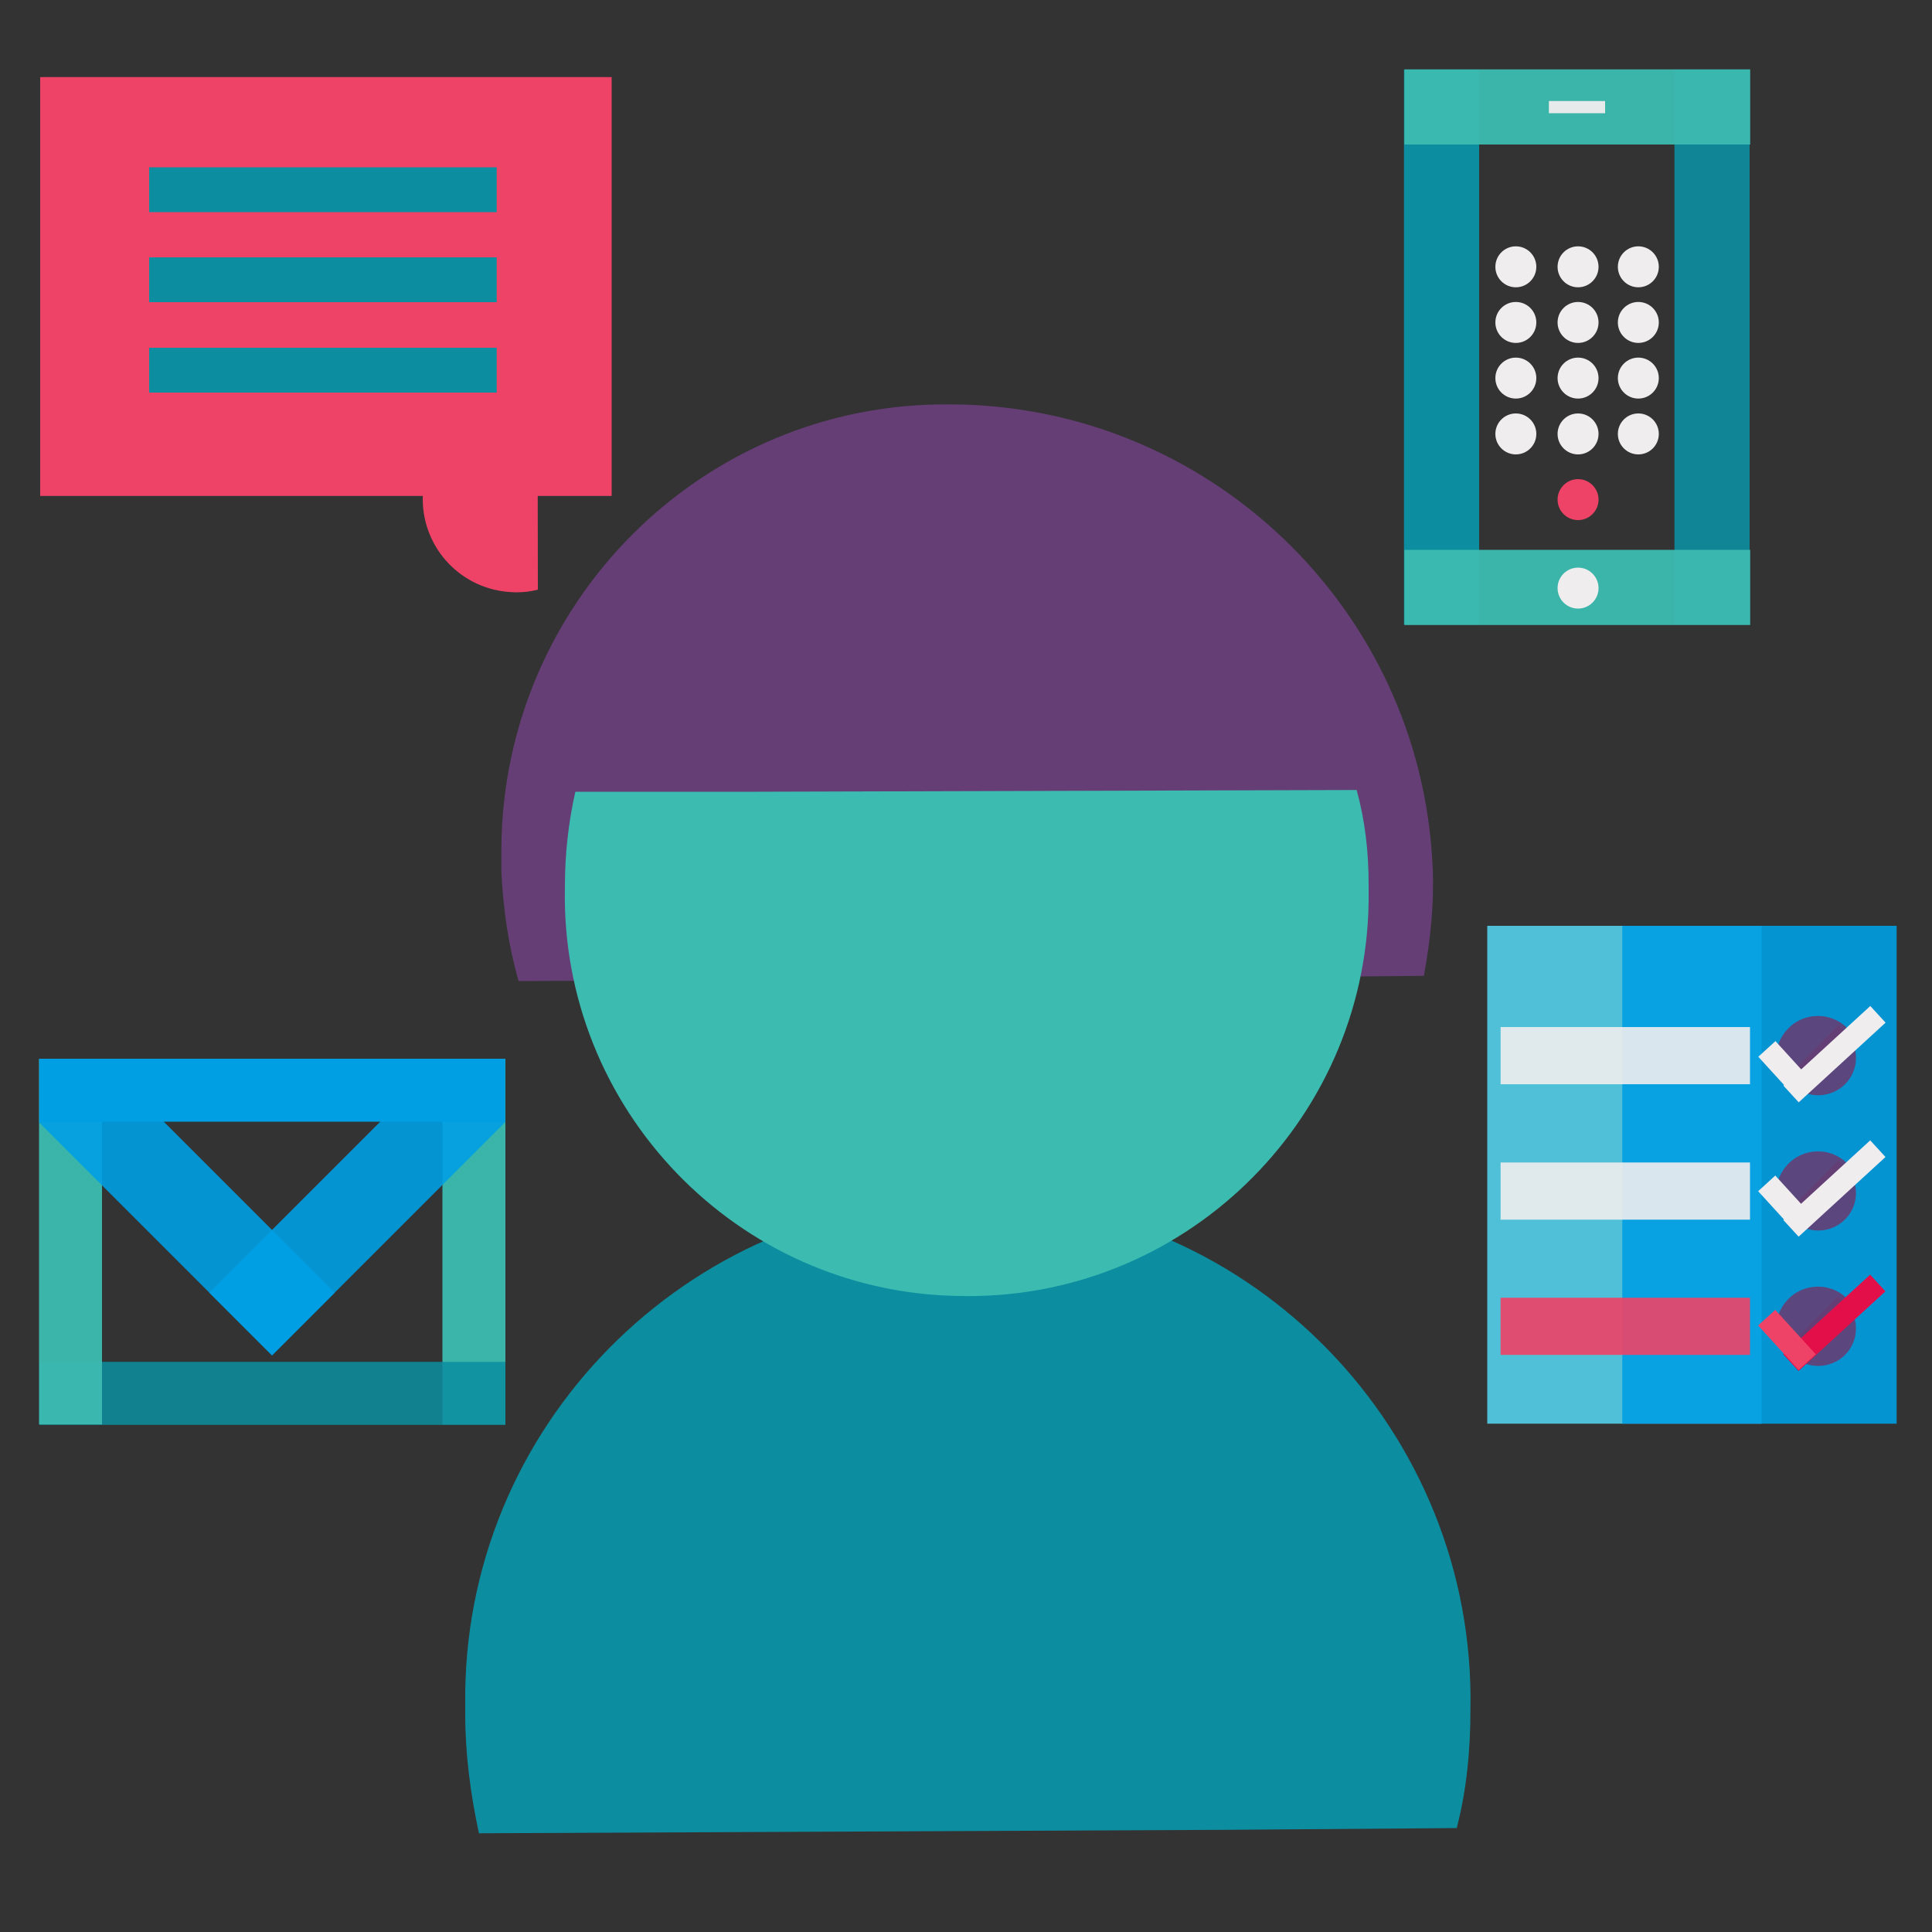 <?xml version="1.0" encoding="utf-8"?>
<!-- Generator: Adobe Illustrator 25.2.0, SVG Export Plug-In . SVG Version: 6.00 Build 0)  -->
<svg version="1.1" id="Layer_2" xmlns="http://www.w3.org/2000/svg" xmlns:xlink="http://www.w3.org/1999/xlink" x="0px" y="0px"
	 viewBox="0 0 1000 1000" style="enable-background:new 0 0 1000 1000;" xml:space="preserve">
<rect x="0" y="0" width="1000" height="1000" fill="#333333" stroke="none"/>
<style type="text/css">
	.st0{fill:#0C8EA0;}
	.st1{fill:#653E75;}
	.st2{fill:#3CBBB1;}
	.st3{opacity:0.95;fill:#3CBBB1;enable-background:new    ;}
	.st4{opacity:0.9;}
	.st5{opacity:0.95;fill:#0C8EA0;enable-background:new    ;}
	.st6{fill:#009FE3;}
	.st7{opacity:0.9;fill:#009FE3;enable-background:new    ;}
	.st8{fill:#F0EDEE;}
	.st9{fill:#EE4266;}
	.st10{opacity:0.95;fill:#F0EDEE;enable-background:new    ;}
	.st11{fill:#50BFD8;}
	.st12{fill:#009FE3;fill-opacity:0.9;}
	.st13{opacity:0.9;fill:#F0EDEE;enable-background:new    ;}
	.st14{opacity:0.9;fill:#653E75;enable-background:new    ;}
	.st15{opacity:0.9;fill:#EE4266;enable-background:new    ;}
	.st16{fill:#E30F49;}
</style>
<g>
	<path class="st0" d="M761.1,884.7c2.7-143.4-112.3-262.8-255.7-264.6c-143.4-2.7-262.8,112.3-264.6,255.7c0,3.6,0,7.1,0,11.6
		c0,20.5,2.7,41,7.1,61.5l388.5-1.8l117.6-0.9C759.3,925.7,761.1,905.2,761.1,884.7z"/>
	<path class="st1" d="M741.5,448.1c-6.2-133.6-116.7-238.8-250.4-238.8c-127.4-0.9-230.8,102.5-231.6,229.9v0.9c0,3.6,0,7.1,0,10.7
		c0.9,19.6,3.6,38.3,8.9,57l359.9-1.8l108.7-0.9C740.6,485.5,742.4,466.8,741.5,448.1z"/>
	<path class="st2" d="M292.4,458.8c-2.7,114.9,89.1,210.3,204,212c114.9,2.7,210.3-89.1,212-204c0-2.7,0-6.2,0-8.9
		c0-16.9-1.8-33-6.2-49l-310.9,0.9h-93.5C294.2,425.8,292.4,441.9,292.4,458.8z"/>
</g>
<g>
	<g>
		<rect x="229" y="548.1" class="st3" width="32.6" height="189.2"/>
	</g>
	<g class="st4">
		<rect x="20.5" y="704.9" class="st5" width="241.1" height="32.6"/>
	</g>
	<g>
		<rect x="20.2" y="548.1" class="st3" width="32.6" height="189.2"/>
	</g>
	<g>
		<rect x="20.3" y="548" class="st6" width="241.2" height="32.6"/>
	</g>
	<g>
		
			<rect x="73.8" y="539.7" transform="matrix(0.707 -0.707 0.707 0.707 -413.61 251.465)" class="st7" width="45.9" height="170.7"/>
	</g>
	<g>
		
			<rect x="99.6" y="602.1" transform="matrix(0.707 -0.707 0.707 0.707 -387.774 313.817)" class="st7" width="170.7" height="45.9"/>
	</g>
</g>
<g>
	<g class="st4">
		<rect x="866.7" y="36" class="st0" width="38.9" height="287.1"/>
	</g>
	<g>
		<rect x="726.7" y="36" class="st0" width="38.9" height="287.3"/>
	</g>
	<g>
		<rect x="726.9" y="35.9" class="st3" width="179" height="38.9"/>
	</g>
	<g>
		<rect x="726.9" y="284.6" class="st3" width="179" height="38.9"/>
	</g>
	<g>
		<circle class="st8" cx="784.6" cy="138.1" r="10.6"/>
		<circle class="st8" cx="816.8" cy="138.1" r="10.6"/>
		<circle class="st8" cx="848" cy="138.1" r="10.6"/>
		<circle class="st8" cx="784.6" cy="166.9" r="10.6"/>
		<circle class="st8" cx="816.8" cy="166.9" r="10.6"/>
		<circle class="st8" cx="848" cy="166.9" r="10.6"/>
		<circle class="st8" cx="784.6" cy="195.7" r="10.6"/>
		<circle class="st8" cx="816.8" cy="195.7" r="10.6"/>
		<circle class="st8" cx="848" cy="195.7" r="10.6"/>
		<circle class="st8" cx="784.6" cy="224.6" r="10.6"/>
		<circle class="st8" cx="816.8" cy="224.6" r="10.6"/>
		<circle class="st9" cx="816.8" cy="258.6" r="10.6"/>
		<circle class="st8" cx="816.8" cy="304.4" r="10.6"/>
		<circle class="st8" cx="848" cy="224.6" r="10.6"/>
	</g>
	<g>
		<rect x="801.7" y="52.3" class="st10" width="29.1" height="6.3"/>
	</g>
</g>
<g>
	<path class="st9" d="M266.9,210.3c-26.5-0.1-48,21.3-48.1,47.8c0,0.1,0,0.2,0,0.3c0.1,25.8,20.3,46.9,46.1,48.1l2.1,0.1
		c3.9,0,7.6-0.4,11.4-1.4l-0.1-71.8l0.1-21.7C274.5,210.8,270.8,210.3,266.9,210.3z"/>
	<rect x="20.8" y="39.9" class="st9" width="295.8" height="216.8"/>
	<rect x="77.2" y="133.2" class="st0" width="179.9" height="23.2"/>
	<rect x="77.2" y="86.6" class="st0" width="179.9" height="23.2"/>
	<rect x="77.2" y="180" class="st0" width="179.9" height="23.2"/>
</g>
<rect x="769.8" y="479.2" class="st11" width="142" height="257.7"/>
<rect x="839.7" y="479.2" class="st12" width="142" height="257.7"/>
<g>
	<rect x="776.7" y="601.7" class="st13" width="129.1" height="29.6"/>
	<g>
		<path class="st14" d="M955.8,601.9c-4.5-4.3-10.4-6.3-16.1-5.9c-5.3,0.3-10.5,2.5-14.4,6.7c-8,8.4-7.9,21.6,0,29.9
			c0.2,0.2,0.4,0.5,0.7,0.7c1.3,1.2,2.6,2.2,4.1,3.1l22.3-23.3l6.7-7C958.2,604.4,957.1,603.1,955.8,601.9z"/>
		<path class="st14" d="M927.5,631.3c4,4,9.2,5.8,14.4,5.6c4.7-0.2,9.5-2.1,13.1-5.7c7.4-7.4,7.5-19.3,0.5-26.8
			c-0.2-0.2-0.4-0.4-0.6-0.6c-1.1-1.1-2.4-2.1-3.6-2.9l-20.4,20.6l-6.2,6.2C925.4,629,926.3,630.2,927.5,631.3z"/>
	</g>
</g>
<g>
	<rect x="776.7" y="671.7" class="st15" width="129.1" height="29.6"/>
	<g>
		<path class="st14" d="M955.8,671.9c-4.5-4.3-10.4-6.3-16.1-5.9c-5.3,0.3-10.5,2.5-14.4,6.7c-8,8.4-7.9,21.6,0,29.9
			c0.2,0.2,0.4,0.5,0.7,0.7c1.3,1.2,2.6,2.2,4.1,3.1l22.3-23.3l6.7-7C958.2,674.5,957.1,673.1,955.8,671.9z"/>
		<path class="st14" d="M927.5,701.4c4,4,9.2,5.8,14.4,5.6c4.7-0.2,9.5-2.1,13.1-5.7c7.4-7.4,7.5-19.3,0.5-26.8
			c-0.2-0.2-0.4-0.4-0.6-0.6c-1.1-1.1-2.4-2.1-3.6-2.9l-20.4,20.6l-6.2,6.2C925.4,699,926.3,700.2,927.5,701.4z"/>
	</g>
</g>
<g>
	<rect x="776.7" y="531.6" class="st13" width="129.1" height="29.6"/>
	<g>
		<path class="st14" d="M955.8,531.8c-4.5-4.3-10.4-6.3-16.1-5.9c-5.3,0.3-10.5,2.5-14.4,6.7c-8,8.4-7.9,21.6,0,29.9
			c0.2,0.2,0.4,0.5,0.7,0.7c1.3,1.2,2.6,2.2,4.1,3.1l22.3-23.3l6.7-7C958.2,534.4,957.1,533,955.8,531.8z"/>
		<path class="st14" d="M927.5,561.3c4,4,9.2,5.8,14.4,5.6c4.7-0.2,9.5-2.1,13.1-5.7c7.4-7.4,7.5-19.3,0.5-26.8
			c-0.2-0.2-0.4-0.4-0.6-0.6c-1.1-1.1-2.4-2.1-3.6-2.9l-20.4,20.6l-6.2,6.2C925.4,558.9,926.3,560.2,927.5,561.3z"/>
	</g>
</g>
<g>
	
		<rect x="918.8" y="539.2" transform="matrix(0.737 -0.676 0.676 0.737 -118.554 785.656)" class="st8" width="61" height="11.7"/>
	
		<rect x="918.8" y="538.9" transform="matrix(0.739 -0.674 0.674 0.739 -132.116 767.997)" class="st8" width="12" height="31.1"/>
</g>
<g>
	
		<rect x="918.8" y="608.7" transform="matrix(0.737 -0.676 0.676 0.737 -165.578 803.972)" class="st8" width="61" height="11.7"/>
	
		<rect x="918.7" y="608.4" transform="matrix(0.739 -0.674 0.674 0.739 -178.965 786.154)" class="st8" width="12" height="31.1"/>
</g>
<g>
	
		<rect x="918.8" y="678.2" transform="matrix(0.737 -0.676 0.676 0.737 -212.6 822.288)" class="st16" width="61" height="11.7"/>
	
		<rect x="918.7" y="677.9" transform="matrix(0.739 -0.674 0.674 0.739 -225.815 804.311)" class="st9" width="12" height="31.1"/>
</g>
</svg>

